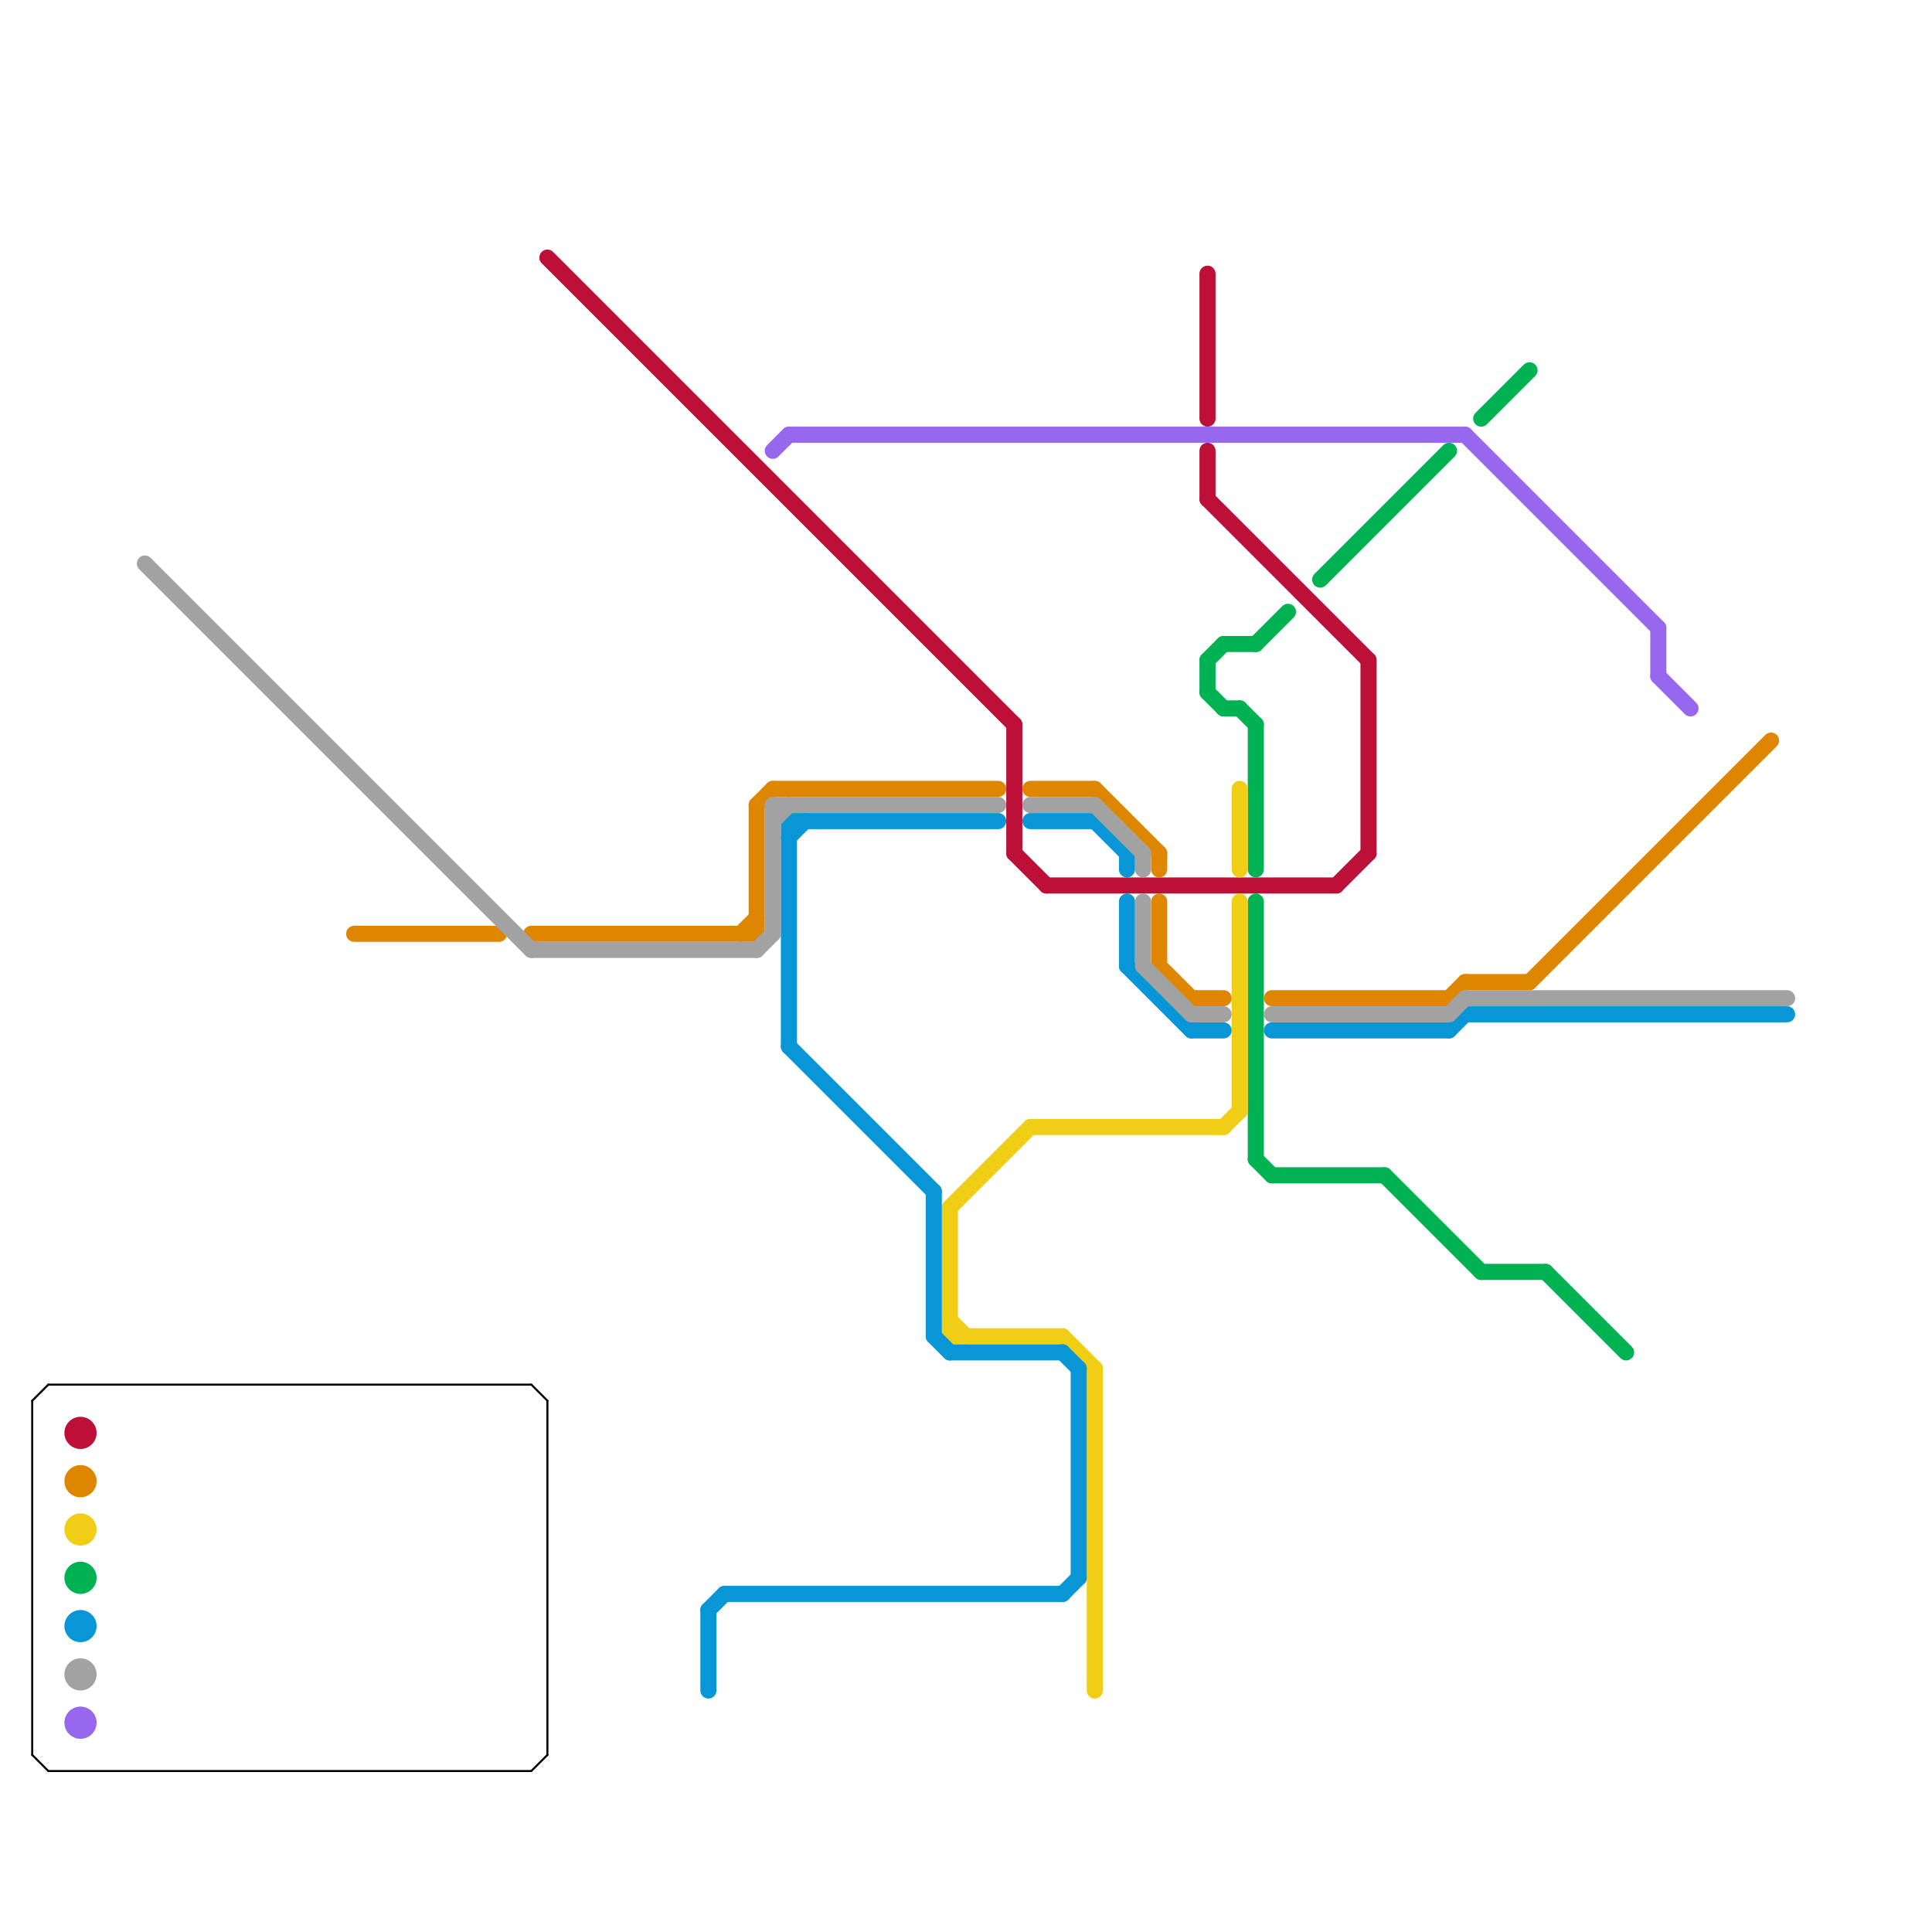 
<svg version="1.1" xmlns="http://www.w3.org/2000/svg" viewBox="0 0 120 120">
<style>text { font: 1px Helvetica; font-weight: 600; white-space: pre; dominant-baseline: central; } line { stroke-width: 1; fill: none; stroke-linecap: round; stroke-linejoin: round; } .c0 { stroke: #bd1038 } .c1 { stroke: #00b251 } .c2 { stroke: #f0ce15 } .c3 { stroke: #df8600 } .c4 { stroke: #0896d7 } .c5 { stroke: #a2a2a2 } .c6 { stroke: #9768ee } .c7 { stroke: #000000 } .w1 { stroke-width: 1; }.w5 { stroke-width: .125; }.l1 { stroke-dasharray: 1 1.5; stroke-linecap: square; }</style><defs><g id="csm-bd1038"><circle r="0.4" fill="#bd1038"/><circle r="0.2" fill="#fff"/></g><g id="csm-df8600"><circle r="0.4" fill="#df8600"/><circle r="0.2" fill="#fff"/></g><g id="csm-f0ce15"><circle r="0.4" fill="#f0ce15"/><circle r="0.2" fill="#fff"/></g><g id="csm-00b251"><circle r="0.4" fill="#00b251"/><circle r="0.2" fill="#fff"/></g><g id="csm-0896d7"><circle r="0.4" fill="#0896d7"/><circle r="0.2" fill="#fff"/></g><g id="csm-a2a2a2"><circle r="0.4" fill="#a2a2a2"/><circle r="0.2" fill="#fff"/></g><g id="csm-9768ee"><circle r="0.4" fill="#9768ee"/><circle r="0.2" fill="#fff"/></g><g id="csm-xf-a2a2a2"><circle r="0.4" fill="#fff"/><circle r="0.2" fill="#a2a2a2"/></g><g id="csm-xf-0896d7"><circle r="0.4" fill="#fff"/><circle r="0.2" fill="#0896d7"/></g><g id="csm-xf-f0ce15"><circle r="0.4" fill="#fff"/><circle r="0.2" fill="#f0ce15"/></g><g id="csm-xf-bd1038"><circle r="0.4" fill="#fff"/><circle r="0.2" fill="#bd1038"/></g><g id="csm-xf-00b251"><circle r="0.4" fill="#fff"/><circle r="0.2" fill="#00b251"/></g></defs><line class="c0 " x1="83" y1="55" x2="85" y2="53"/><line class="c0 " x1="75" y1="31" x2="85" y2="41"/><line class="c0 " x1="34" y1="16" x2="63" y2="45"/><line class="c0 " x1="63" y1="53" x2="65" y2="55"/><line class="c0 " x1="75" y1="17" x2="75" y2="26"/><line class="c0 " x1="65" y1="55" x2="83" y2="55"/><line class="c0 " x1="63" y1="45" x2="63" y2="53"/><line class="c0 " x1="85" y1="41" x2="85" y2="53"/><line class="c0 " x1="75" y1="28" x2="75" y2="31"/><circle cx="5" cy="89" r="1" fill="#bd1038" /><line class="c1 " x1="96" y1="79" x2="101" y2="84"/><line class="c1 " x1="75" y1="41" x2="76" y2="40"/><line class="c1 " x1="76" y1="44" x2="77" y2="44"/><line class="c1 " x1="79" y1="73" x2="86" y2="73"/><line class="c1 " x1="78" y1="40" x2="80" y2="38"/><line class="c1 " x1="78" y1="72" x2="79" y2="73"/><line class="c1 " x1="77" y1="44" x2="78" y2="45"/><line class="c1 " x1="75" y1="41" x2="75" y2="43"/><line class="c1 " x1="92" y1="79" x2="96" y2="79"/><line class="c1 " x1="78" y1="56" x2="78" y2="72"/><line class="c1 " x1="92" y1="26" x2="95" y2="23"/><line class="c1 " x1="78" y1="45" x2="78" y2="54"/><line class="c1 " x1="86" y1="73" x2="92" y2="79"/><line class="c1 " x1="76" y1="40" x2="78" y2="40"/><line class="c1 " x1="82" y1="36" x2="90" y2="28"/><line class="c1 " x1="75" y1="43" x2="76" y2="44"/><circle cx="5" cy="98" r="1" fill="#00b251" /><line class="c2 " x1="59" y1="75" x2="59" y2="83"/><line class="c2 " x1="77" y1="56" x2="77" y2="69"/><line class="c2 " x1="59" y1="75" x2="64" y2="70"/><line class="c2 " x1="68" y1="85" x2="68" y2="105"/><line class="c2 " x1="64" y1="70" x2="76" y2="70"/><line class="c2 " x1="66" y1="83" x2="68" y2="85"/><line class="c2 " x1="76" y1="70" x2="77" y2="69"/><line class="c2 " x1="59" y1="82" x2="60" y2="83"/><line class="c2 " x1="59" y1="83" x2="66" y2="83"/><line class="c2 " x1="77" y1="49" x2="77" y2="54"/><circle cx="5" cy="95" r="1" fill="#f0ce15" /><line class="c3 " x1="90" y1="62" x2="91" y2="61"/><line class="c3 " x1="46" y1="58" x2="47" y2="57"/><line class="c3 " x1="95" y1="61" x2="110" y2="46"/><line class="c3 " x1="47" y1="50" x2="48" y2="49"/><line class="c3 " x1="22" y1="58" x2="31" y2="58"/><line class="c3 " x1="74" y1="62" x2="76" y2="62"/><line class="c3 " x1="72" y1="53" x2="72" y2="54"/><line class="c3 " x1="48" y1="49" x2="62" y2="49"/><line class="c3 " x1="68" y1="49" x2="72" y2="53"/><line class="c3 " x1="72" y1="60" x2="74" y2="62"/><line class="c3 " x1="64" y1="49" x2="68" y2="49"/><line class="c3 " x1="72" y1="56" x2="72" y2="60"/><line class="c3 " x1="91" y1="61" x2="95" y2="61"/><line class="c3 " x1="47" y1="50" x2="47" y2="58"/><line class="c3 " x1="33" y1="58" x2="47" y2="58"/><line class="c3 " x1="79" y1="62" x2="90" y2="62"/><circle cx="5" cy="92" r="1" fill="#df8600" /><line class="c4 " x1="64" y1="51" x2="68" y2="51"/><line class="c4 " x1="49" y1="51" x2="62" y2="51"/><line class="c4 " x1="49" y1="65" x2="58" y2="74"/><line class="c4 " x1="70" y1="53" x2="70" y2="54"/><line class="c4 " x1="44" y1="100" x2="44" y2="105"/><line class="c4 " x1="68" y1="51" x2="70" y2="53"/><line class="c4 " x1="59" y1="84" x2="66" y2="84"/><line class="c4 " x1="70" y1="60" x2="74" y2="64"/><line class="c4 " x1="66" y1="84" x2="67" y2="85"/><line class="c4 " x1="49" y1="51" x2="49" y2="65"/><line class="c4 " x1="49" y1="52" x2="50" y2="51"/><line class="c4 " x1="58" y1="74" x2="58" y2="83"/><line class="c4 " x1="90" y1="64" x2="91" y2="63"/><line class="c4 " x1="67" y1="85" x2="67" y2="98"/><line class="c4 " x1="91" y1="63" x2="111" y2="63"/><line class="c4 " x1="44" y1="100" x2="45" y2="99"/><line class="c4 " x1="74" y1="64" x2="76" y2="64"/><line class="c4 " x1="45" y1="99" x2="66" y2="99"/><line class="c4 " x1="70" y1="56" x2="70" y2="60"/><line class="c4 " x1="58" y1="83" x2="59" y2="84"/><line class="c4 " x1="66" y1="99" x2="67" y2="98"/><line class="c4 " x1="79" y1="64" x2="90" y2="64"/><circle cx="5" cy="101" r="1" fill="#0896d7" /><line class="c5 " x1="71" y1="53" x2="71" y2="54"/><line class="c5 " x1="90" y1="63" x2="91" y2="62"/><line class="c5 " x1="33" y1="59" x2="47" y2="59"/><line class="c5 " x1="48" y1="50" x2="48" y2="58"/><line class="c5 " x1="71" y1="56" x2="71" y2="60"/><line class="c5 " x1="47" y1="59" x2="48" y2="58"/><line class="c5 " x1="9" y1="35" x2="33" y2="59"/><line class="c5 " x1="74" y1="63" x2="76" y2="63"/><line class="c5 " x1="71" y1="60" x2="74" y2="63"/><line class="c5 " x1="48" y1="51" x2="49" y2="50"/><line class="c5 " x1="48" y1="50" x2="62" y2="50"/><line class="c5 " x1="91" y1="62" x2="111" y2="62"/><line class="c5 " x1="64" y1="50" x2="68" y2="50"/><line class="c5 " x1="68" y1="50" x2="71" y2="53"/><line class="c5 " x1="79" y1="63" x2="90" y2="63"/><circle cx="5" cy="104" r="1" fill="#a2a2a2" /><circle cx="5" cy="107" r="1" fill="#9768ee" /><line class="c6 " x1="49" y1="27" x2="91" y2="27"/><line class="c6 " x1="103" y1="42" x2="105" y2="44"/><line class="c6 " x1="48" y1="28" x2="49" y2="27"/><line class="c6 " x1="91" y1="27" x2="103" y2="39"/><line class="c6 " x1="103" y1="39" x2="103" y2="42"/><line class="c7 w5" x1="34" y1="87" x2="34" y2="109"/><line class="c7 w5" x1="33" y1="110" x2="34" y2="109"/><line class="c7 w5" x1="2" y1="87" x2="2" y2="109"/><line class="c7 w5" x1="3" y1="86" x2="33" y2="86"/><line class="c7 w5" x1="33" y1="86" x2="34" y2="87"/><line class="c7 w5" x1="2" y1="87" x2="3" y2="86"/><line class="c7 w5" x1="3" y1="110" x2="33" y2="110"/><line class="c7 w5" x1="2" y1="109" x2="3" y2="110"/>
</svg>
